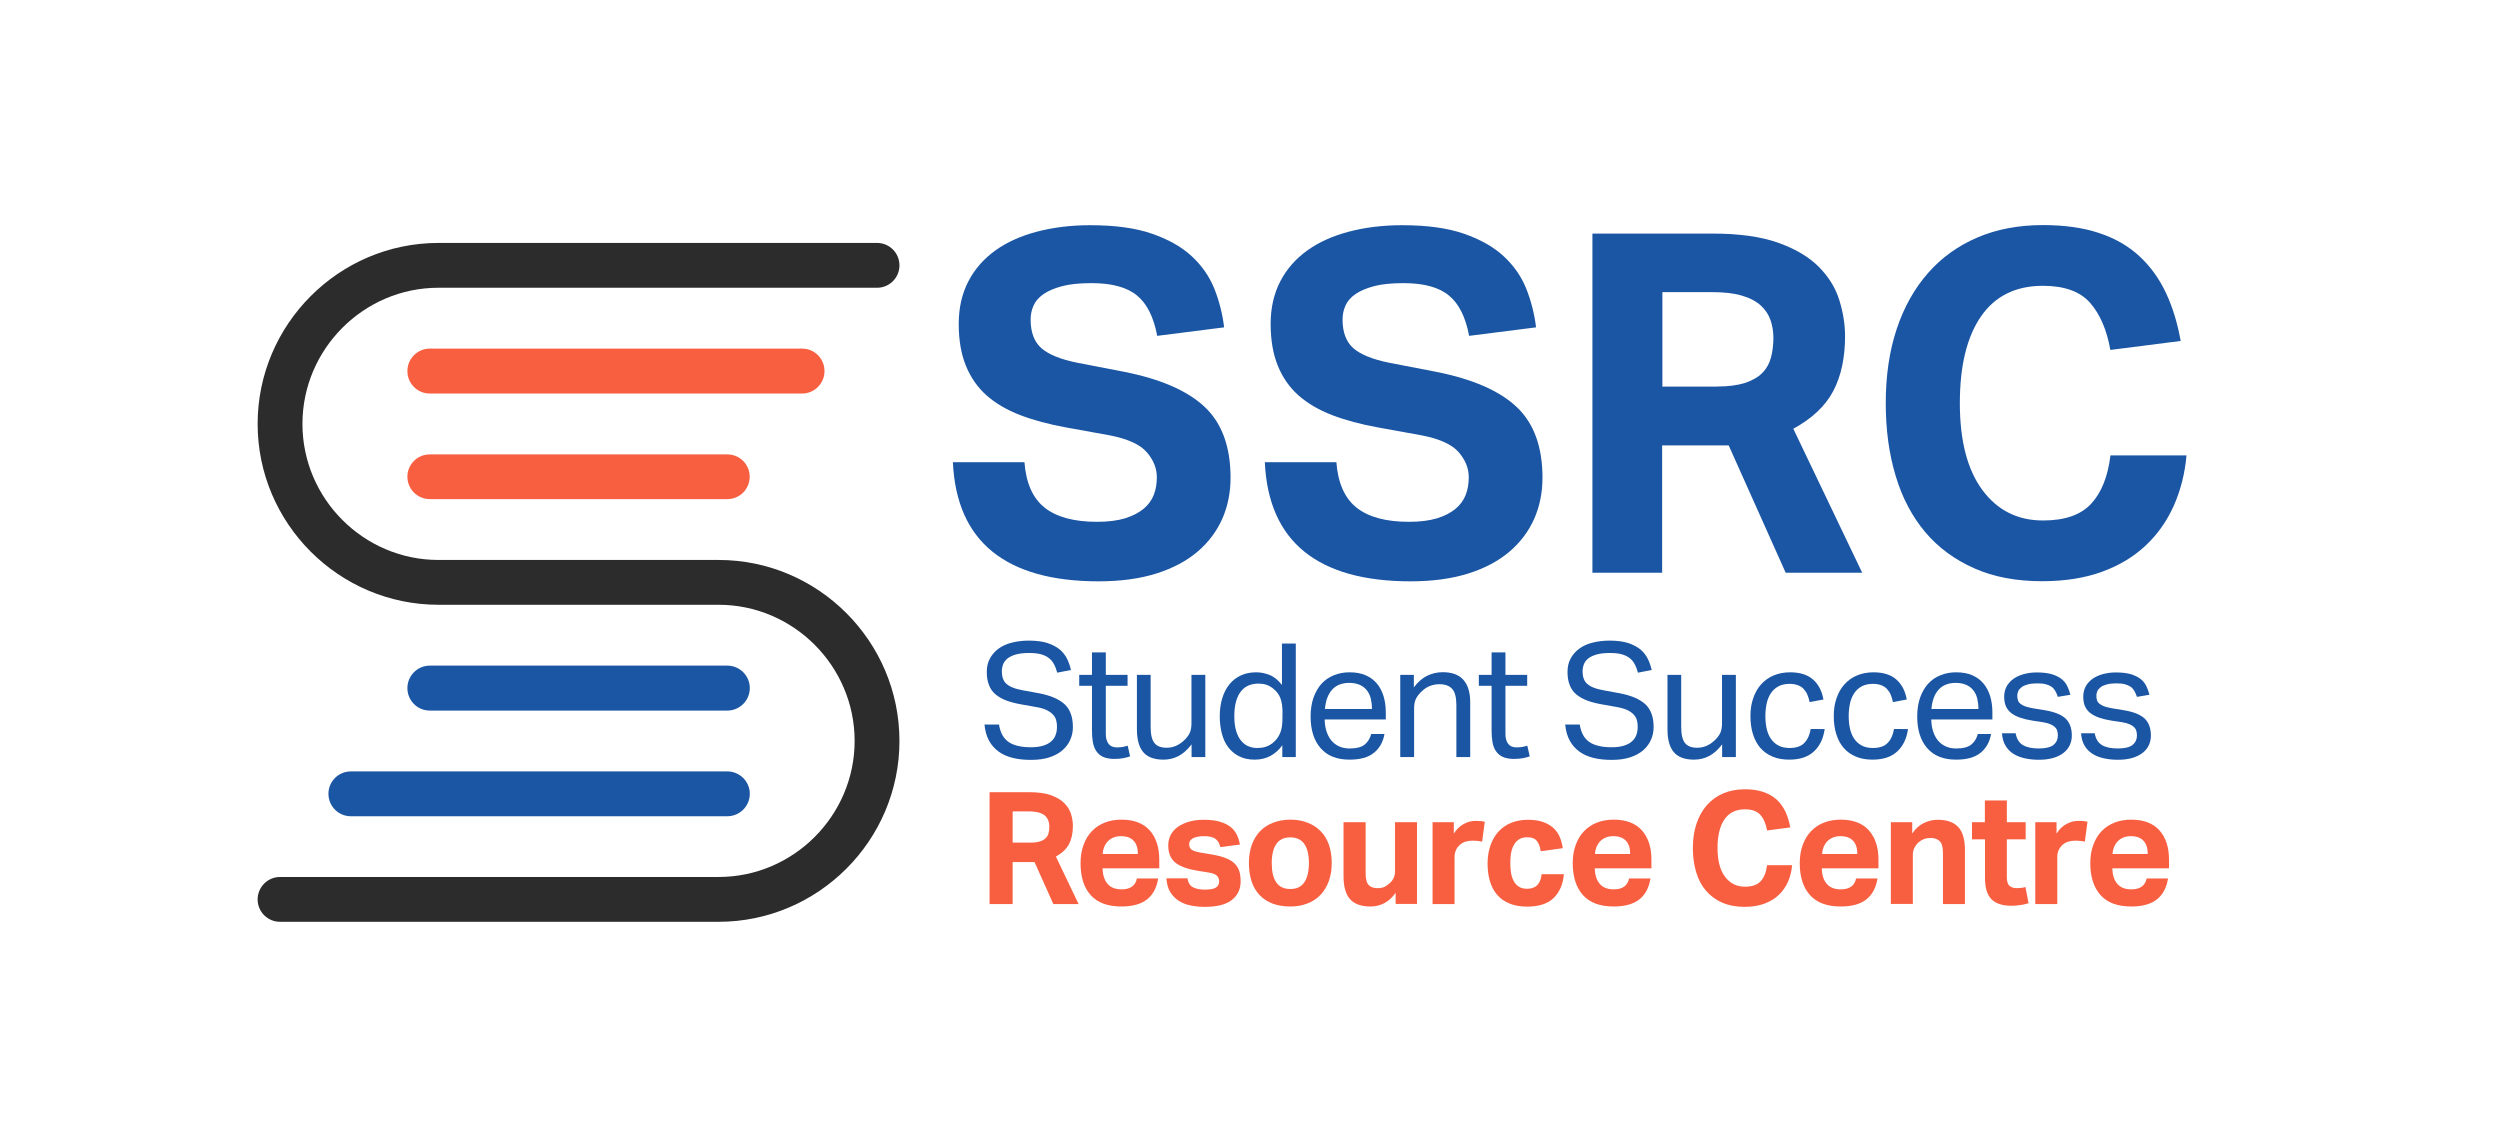 <svg xml:space="preserve" style="enable-background:new 0 0 2058.2 924.1;" viewBox="0 0 2058.2 924.1" y="0px" x="0px" xmlns:xlink="http://www.w3.org/1999/xlink" xmlns="http://www.w3.org/2000/svg" id="Layer_1" version="1.1">
<style type="text/css">
	.st0{fill:#F85F41;}
	.st1{fill:#2C2C2C;}
	.st2{fill:#1B56A4;}
</style>
<path d="M660.4,287c10.2,0,18.4,8.3,18.4,18.5s-8.3,18.5-18.4,18.5H353.8c-10.2,0-18.4-8.3-18.4-18.5
	s8.3-18.5,18.4-18.5H660.4z M598.8,374.1c10.2,0,18.4,8.2,18.4,18.4c0,10.2-8.2,18.4-18.4,18.4h-245c-10.2,0-18.4-8.3-18.4-18.4
	c0-10.2,8.2-18.4,18.4-18.4H598.8z" class="st0"></path>
<path d="M591.6,461c82,0,148.9,67,148.9,149s-67,148.9-148.9,148.9H230.5c-10.2,0-18.4-8.3-18.4-18.4
	c0-10.2,8.3-18.5,18.4-18.5h361.1c61.6,0,112-50.5,112-112c0-61.6-50.4-112.1-112-112.1H361c-82,0-148.9-67-148.9-148.9
	S279,200,361,200h361.1c10.2,0,18.4,8.3,18.4,18.5c0,10.2-8.3,18.4-18.4,18.4H361c-61.6,0-112,50.5-112,112.1
	c0,61.6,50.4,112,112,112H591.6z" class="st1"></path>
<path d="M288.8,672c-10.2,0-18.4-8.3-18.4-18.5c0-10.2,8.3-18.4,18.4-18.4h310c10.2,0,18.5,8.3,18.5,18.4
	c0,10.2-8.3,18.5-18.5,18.5H288.8z M353.8,585c-10.2,0-18.4-8.3-18.4-18.5c0-10.2,8.3-18.5,18.4-18.5h245c10.2,0,18.5,8.3,18.5,18.5
	c0,10.2-8.3,18.5-18.5,18.5H353.8z" class="st2"></path>
<g>
	<path d="M843.4,380.4c1.3,17.2,6.8,29.7,16.6,37.5c9.8,7.8,24.2,11.7,43.2,11.7c9.1,0,16.8-1,23.1-2.9
		c6.3-2,11.3-4.6,15.2-7.8c3.9-3.3,6.7-7.1,8.4-11.5c1.7-4.4,2.5-9.2,2.5-14.5c0-7.3-2.7-14.1-8.2-20.5c-5.5-6.4-15.5-11-30.1-13.9
		l-36.4-6.6c-14.3-2.6-27-6-37.9-10.2c-10.9-4.2-20.1-9.6-27.6-16.2c-7.4-6.6-13.1-14.8-17-24.4c-3.9-9.6-5.9-21.1-5.9-34.4
		c0-13.3,2.7-25,8-35.2c5.3-10.2,12.8-18.6,22.3-25.4c9.5-6.8,20.9-11.9,34.2-15.4s27.9-5.3,43.8-5.3c20.3,0,37.3,2.3,50.8,7
		c13.6,4.7,24.5,10.9,32.8,18.6c8.3,7.7,14.5,16.6,18.6,26.8c4,10.2,6.7,20.7,8,31.7l-55.1,7c-2.9-15.4-8.4-26.5-16.6-33.2
		c-8.2-6.8-20.7-10.2-37.3-10.2c-9.9,0-18.1,0.8-24.4,2.5c-6.4,1.7-11.5,3.9-15.4,6.6c-3.9,2.7-6.6,5.9-8.2,9.6
		c-1.6,3.7-2.3,7.4-2.3,11.3c0,10.4,2.9,18.2,8.8,23.5c5.9,5.2,15.8,9.3,29.9,12.1l38.3,7.4c30.2,6,52.4,15.7,66.5,29.1
		c14.1,13.4,21.1,32.8,21.1,58.1c0,12.3-2.3,23.5-6.8,33.8c-4.6,10.3-11.3,19.3-20.3,27c-9,7.7-20.3,13.7-33.8,18
		c-13.6,4.3-29.5,6.5-47.7,6.5c-38.1,0-67.2-8.1-87.4-24.4c-20.2-16.3-31.1-40.9-32.6-73.7H843.4z" class="st2"></path>
	<path d="M1100.2,380.4c1.3,17.2,6.8,29.7,16.6,37.5c9.8,7.8,24.2,11.7,43.2,11.7c9.1,0,16.8-1,23.1-2.9
		s11.3-4.6,15.2-7.8c3.9-3.3,6.7-7.1,8.4-11.5c1.7-4.4,2.5-9.2,2.5-14.5c0-7.3-2.7-14.1-8.2-20.5c-5.5-6.4-15.5-11-30.1-13.9
		l-36.4-6.6c-14.3-2.6-27-6-37.9-10.2c-10.9-4.2-20.1-9.6-27.6-16.2c-7.4-6.6-13.1-14.8-17-24.4c-3.9-9.6-5.9-21.1-5.9-34.4
		c0-13.3,2.7-25,8-35.2c5.3-10.2,12.8-18.6,22.3-25.4c9.5-6.8,20.9-11.9,34.2-15.4s27.9-5.3,43.8-5.3c20.3,0,37.3,2.3,50.8,7
		c13.6,4.7,24.5,10.9,32.8,18.6c8.3,7.7,14.5,16.6,18.6,26.8c4,10.2,6.7,20.7,8,31.7l-55.1,7c-2.9-15.4-8.4-26.5-16.6-33.2
		c-8.2-6.8-20.7-10.2-37.3-10.2c-9.9,0-18.1,0.8-24.4,2.5c-6.4,1.7-11.5,3.9-15.4,6.6c-3.9,2.7-6.6,5.9-8.2,9.6
		c-1.6,3.7-2.3,7.4-2.3,11.3c0,10.4,2.9,18.2,8.8,23.5c5.9,5.2,15.8,9.3,29.9,12.1l38.3,7.4c30.2,6,52.4,15.7,66.5,29.1
		c14.1,13.4,21.1,32.8,21.1,58.1c0,12.3-2.3,23.5-6.8,33.8c-4.6,10.3-11.3,19.3-20.3,27c-9,7.7-20.3,13.7-33.8,18
		c-13.6,4.3-29.5,6.5-47.7,6.5c-38.1,0-67.2-8.1-87.4-24.4c-20.2-16.3-31.1-40.9-32.6-73.7H1100.2z" class="st2"></path>
	<path d="M1311,192.3h98.9c21.9,0,39.9,2.5,54.2,7.6c14.2,5.1,25.3,11.7,33.4,19.9c8.1,8.2,13.7,17.3,16.8,27.4
		c3.1,10,4.7,19.9,4.7,29.5c0,18-3.3,33.1-9.8,45.4c-6.5,12.3-17.5,22.5-32.8,30.9l56.7,118.5h-63l-46.9-104.8h-9.8h-45v104.8H1311
		V192.3z M1413.8,318.2c9.1,0,16.7-1,22.7-2.9c6-2,10.8-4.7,14.3-8.2c3.5-3.5,5.9-7.8,7.2-12.7c1.3-4.9,2-10.4,2-16.4
		c0-4.9-0.8-9.7-2.3-14.3c-1.6-4.6-4.2-8.6-8-12.1c-3.8-3.5-9-6.3-15.6-8.2c-6.6-2-15.1-2.9-25.2-2.9h-40.3v77.8H1413.8z" class="st2"></path>
	<path d="M1800.1,374.9c-1.3,14.9-4.8,28.6-10.4,41.3c-5.6,12.6-13.3,23.6-23.1,32.8c-9.8,9.3-21.8,16.5-36,21.7
		c-14.2,5.2-30.7,7.8-49.5,7.8c-21.1,0-39.7-3.5-55.7-10.6s-29.5-16.9-40.3-29.7c-10.8-12.8-19-28.2-24.4-46.3
		c-5.5-18.1-8.2-38.1-8.2-60c0-22.7,3-43,9-61c6-18,14.6-33.4,25.8-46.1c11.2-12.8,24.8-22.5,40.7-29.3c15.9-6.8,33.9-10.2,54-10.2
		c17.7,0,33.2,2.2,46.3,6.6c13.2,4.4,24.2,10.8,33.2,19.2c9,8.3,16.2,18.4,21.7,30.1c5.5,11.7,9.5,24.9,12.1,39.5l-57.9,7.4
		c-2.9-16.4-8.4-29.3-16.6-38.7c-8.2-9.4-21.2-14.1-38.9-14.1c-22.4,0-39.4,8.4-51,25.2c-11.6,16.8-17.4,40.6-17.4,71.4
		c0,31,6.2,54.9,18.6,71.6c12.4,16.7,29,25,49.9,25c18,0,31.2-4.6,39.7-13.9c8.5-9.2,13.7-22.5,15.8-39.7H1800.1z" class="st2"></path>
</g>
<g>
	<path d="M822.5,596.6c1,6.5,3.6,11.3,7.8,14.2c4.1,2.9,10.3,4.4,18.5,4.4c4.1,0,7.5-0.5,10.3-1.4
		c2.8-0.9,5-2.1,6.6-3.7c1.7-1.5,2.8-3.3,3.5-5.4c0.7-2,1-4.2,1-6.5c0-1.8-0.2-3.6-0.7-5.3c-0.4-1.7-1.3-3.2-2.6-4.6
		c-1.3-1.4-3-2.6-5.2-3.7s-5.1-1.9-8.6-2.5l-11.8-2.1c-4.6-0.8-8.7-1.8-12.3-3.1c-3.6-1.3-6.6-3-9.1-5c-2.5-2-4.4-4.6-5.6-7.7
		c-1.3-3.1-1.9-6.8-1.9-11.1c0-4.3,0.9-8,2.7-11.2c1.8-3.2,4.2-5.9,7.3-8.1c3.1-2.2,6.7-3.8,10.9-4.8c4.2-1,8.7-1.6,13.6-1.6
		c6.2,0,11.4,0.7,15.5,2c4.1,1.4,7.5,3.2,10.2,5.4c2.6,2.3,4.6,4.9,6,7.8c1.4,2.9,2.4,5.9,3.1,9l-11.3,2.2c-0.7-2.6-1.6-5-2.7-7
		c-1.1-2.1-2.5-3.8-4.3-5.1c-1.8-1.4-4-2.4-6.6-3.1c-2.6-0.7-5.8-1-9.6-1c-4.3,0-7.9,0.4-10.7,1.2c-2.9,0.8-5.2,1.9-6.9,3.2
		c-1.7,1.4-3,3-3.7,4.8c-0.7,1.9-1.1,3.9-1.1,5.9c0,2.3,0.3,4.2,0.9,5.9c0.6,1.7,1.5,3.2,2.9,4.4c1.4,1.2,3.1,2.3,5.3,3.1
		c2.2,0.9,4.9,1.6,8.1,2.2l13.1,2.4c9.7,1.8,16.8,4.9,21.4,9.1c4.5,4.2,6.8,10.5,6.8,18.7c0,3.8-0.7,7.3-2.2,10.6
		c-1.4,3.3-3.6,6.1-6.4,8.6c-2.8,2.4-6.4,4.4-10.7,5.8c-4.3,1.4-9.3,2.1-15.1,2.1c-5.5,0-10.5-0.5-15-1.6c-4.5-1.1-8.4-2.8-11.7-5.2
		c-3.3-2.4-6-5.4-8-9.1c-2-3.7-3.2-8.1-3.7-13.2H822.5z" class="st2"></path>
	<path d="M899,564.6h-10.5v-9H899v-18.5h11.4v18.5h17.9v9h-17.9v39.7c0,3.3,0.7,6,2.2,8c1.5,2,3.8,3,6.8,3
		c1.9,0,3.6-0.1,5-0.4c1.4-0.3,2.8-0.6,4-1l2,8.8c-1.7,0.6-3.6,1.1-5.7,1.5c-2.1,0.4-4.5,0.6-7.3,0.6c-3.8,0-6.9-0.6-9.3-1.7
		s-4.2-2.8-5.6-4.8c-1.4-2.1-2.3-4.6-2.8-7.5c-0.5-2.9-0.7-6-0.7-9.4V564.6z" class="st2"></path>
	<path d="M935.9,555.6h11.4v42.7c0,6.3,1,10.7,3.1,13.4c2.1,2.6,5.4,3.9,10,3.9c5.1,0,9.6-1.8,13.8-5.5
		c2.2-1.9,3.8-4,5-6.1c1.1-2.1,1.7-4.9,1.7-8.3v-40.1h11.4v67.7h-11.3v-10.5c-3.3,4.4-6.9,7.6-10.7,9.6c-3.8,2-8,3-12.4,3
		c-7.7,0-13.3-2.1-16.7-6.2c-3.5-4.1-5.2-10.4-5.2-18.7V555.6z" class="st2"></path>
	<path d="M1055.7,613.6c-2.8,3.8-6,6.7-9.7,8.7s-8,3.1-13,3.1c-5,0-9.3-0.9-12.9-2.8c-3.6-1.8-6.6-4.3-9-7.5
		c-2.4-3.2-4.1-7-5.2-11.3c-1.1-4.4-1.7-9-1.7-14c0-5.6,0.7-10.6,2.1-15.1c1.4-4.5,3.4-8.3,6-11.5c2.6-3.1,5.7-5.5,9.4-7.2
		c3.7-1.7,7.9-2.5,12.6-2.5c3.6,0,7.2,0.7,10.9,2.2c3.7,1.4,7.1,4.2,10.2,8.2v-34.1h11.4v93.5h-11.1V613.6z M1055.9,587.4
		c0-5.4-0.6-9.7-1.8-12.7s-3.1-5.6-5.8-7.7c-1.9-1.6-3.9-2.7-5.8-3.3c-2-0.6-4.1-0.9-6.5-0.9c-2.8,0-5.4,0.5-7.8,1.4
		c-2.4,1-4.5,2.5-6.3,4.7c-1.8,2.1-3.2,4.9-4.2,8.3c-1,3.4-1.5,7.5-1.5,12.3c0,5,0.5,9.2,1.6,12.6c1.1,3.4,2.5,6.1,4.3,8.1
		c1.8,2,3.8,3.5,6,4.3c2.2,0.9,4.5,1.3,6.9,1.3c2.5,0,4.8-0.3,6.8-0.9c2-0.6,4-1.7,6-3.2c2.6-2.1,4.6-4.7,6-7.9c1.4-3.2,2-7.1,2-12
		V587.4z" class="st2"></path>
	<path d="M1139.8,604.3c-1.1,6.5-4,11.7-8.7,15.5c-4.7,3.8-11.4,5.6-20.1,5.6c-10.3,0-18.2-3.1-23.7-9.4
		c-5.5-6.2-8.3-15-8.3-26.1c0-5.8,0.8-11,2.4-15.6c1.6-4.5,3.8-8.3,6.6-11.4c2.8-3.1,6.2-5.4,10.2-7c3.9-1.6,8.2-2.4,12.8-2.4
		c5.2,0,9.7,0.8,13.5,2.5c3.8,1.7,6.8,4,9.2,6.9c2.4,2.9,4.2,6.4,5.4,10.4c1.2,4,1.8,8.4,1.8,13.2v5.8h-50.3c0,3.4,0.5,6.6,1.4,9.5
		c0.9,2.9,2.2,5.5,3.9,7.6c1.7,2.1,3.8,3.8,6.4,5c2.5,1.2,5.5,1.8,8.8,1.8c5.7,0,9.8-1.1,12.4-3.2c2.6-2.1,4.4-5,5.4-8.7H1139.8z
		 M1129.5,583.7c0-3.2-0.4-6.2-1-8.8c-0.7-2.6-1.8-4.9-3.3-6.7c-1.5-1.9-3.4-3.3-5.8-4.4c-2.4-1-5.2-1.6-8.5-1.6
		c-6,0-10.7,1.8-14.1,5.5c-3.4,3.7-5.4,9-6,16H1129.5z" class="st2"></path>
	<path d="M1152.7,555.6h11.3v10.3c3.3-4.5,7-7.6,11-9.6c4-1.9,8.3-2.9,12.7-2.9c7.7,0,13.4,2.1,17.1,6.3
		c3.7,4.2,5.6,10.3,5.6,18.5v45.1h-11.4v-42.8c0-6.3-1.1-10.7-3.4-13.3c-2.3-2.6-5.8-3.9-10.5-3.9c-2.5,0-5,0.4-7.5,1.3
		c-2.5,0.9-4.7,2.3-6.7,4.2c-2.2,1.9-3.8,4-5,6.1c-1.1,2.1-1.7,4.9-1.7,8.3v40.1h-11.4V555.6z" class="st2"></path>
	<path d="M1228,564.6h-10.5v-9h10.5v-18.5h11.4v18.5h17.9v9h-17.9v39.7c0,3.3,0.7,6,2.2,8c1.5,2,3.8,3,6.8,3
		c1.9,0,3.6-0.1,5-0.4c1.4-0.3,2.8-0.6,4-1l2,8.8c-1.7,0.6-3.6,1.1-5.7,1.5c-2.1,0.4-4.5,0.6-7.3,0.6c-3.8,0-6.9-0.6-9.3-1.7
		s-4.2-2.8-5.6-4.8c-1.4-2.1-2.3-4.6-2.8-7.5c-0.5-2.9-0.7-6-0.7-9.4V564.6z" class="st2"></path>
	<path d="M1300.6,596.6c1,6.5,3.6,11.3,7.8,14.2c4.1,2.9,10.3,4.4,18.5,4.4c4.1,0,7.5-0.5,10.3-1.4
		c2.8-0.9,5-2.1,6.6-3.7c1.7-1.5,2.8-3.3,3.5-5.4c0.7-2,1-4.2,1-6.5c0-1.8-0.2-3.6-0.7-5.3c-0.4-1.7-1.3-3.2-2.6-4.6
		c-1.3-1.4-3-2.6-5.2-3.7c-2.2-1-5.1-1.9-8.6-2.5l-11.8-2.1c-4.6-0.8-8.7-1.8-12.3-3.1c-3.6-1.3-6.6-3-9.1-5c-2.5-2-4.4-4.6-5.6-7.7
		c-1.3-3.1-1.9-6.8-1.9-11.1c0-4.3,0.9-8,2.7-11.2c1.8-3.2,4.2-5.9,7.3-8.1c3.1-2.2,6.7-3.8,10.9-4.8c4.2-1,8.7-1.6,13.6-1.6
		c6.2,0,11.4,0.7,15.5,2c4.1,1.4,7.5,3.2,10.2,5.4c2.6,2.3,4.6,4.9,6,7.8c1.4,2.9,2.4,5.9,3.1,9l-11.3,2.2c-0.7-2.6-1.6-5-2.7-7
		c-1.1-2.1-2.5-3.8-4.3-5.1c-1.8-1.4-4-2.4-6.6-3.1c-2.6-0.7-5.8-1-9.6-1c-4.3,0-7.9,0.4-10.7,1.2s-5.2,1.9-6.9,3.2
		c-1.7,1.4-3,3-3.7,4.8c-0.7,1.9-1.1,3.9-1.1,5.9c0,2.3,0.3,4.2,0.9,5.9c0.6,1.7,1.5,3.2,2.9,4.4c1.4,1.2,3.1,2.3,5.3,3.1
		c2.2,0.9,4.9,1.6,8.1,2.2l13.1,2.4c9.7,1.8,16.8,4.9,21.4,9.1c4.5,4.2,6.8,10.5,6.8,18.7c0,3.8-0.7,7.3-2.2,10.6
		c-1.4,3.3-3.6,6.1-6.4,8.6c-2.8,2.4-6.4,4.4-10.7,5.8c-4.3,1.4-9.3,2.1-15.1,2.1c-5.5,0-10.5-0.5-15-1.6c-4.5-1.1-8.4-2.8-11.7-5.2
		c-3.3-2.4-6-5.4-8-9.1c-2-3.7-3.2-8.1-3.7-13.2H1300.6z" class="st2"></path>
	<path d="M1372.7,555.6h11.4v42.7c0,6.3,1,10.7,3.1,13.4c2.1,2.6,5.4,3.9,10,3.9c5.1,0,9.6-1.8,13.8-5.5
		c2.2-1.9,3.8-4,5-6.1c1.1-2.1,1.7-4.9,1.7-8.3v-40.1h11.4v67.7h-11.3v-10.5c-3.3,4.4-6.9,7.6-10.7,9.6c-3.8,2-8,3-12.4,3
		c-7.7,0-13.3-2.1-16.7-6.2c-3.5-4.1-5.2-10.4-5.2-18.7V555.6z" class="st2"></path>
	<path d="M1502.2,600.4c-1.1,7.8-4.1,13.9-8.9,18.3c-4.8,4.5-11.6,6.7-20.3,6.7c-5.2,0-9.7-0.8-13.7-2.5
		c-4-1.7-7.3-4-10-7.1c-2.7-3.1-4.7-6.9-6.1-11.3c-1.4-4.4-2.1-9.4-2.1-14.9c0-5.4,0.7-10.3,2.3-14.8c1.5-4.5,3.7-8.3,6.5-11.4
		c2.8-3.1,6.2-5.6,10.3-7.3c4-1.7,8.6-2.6,13.6-2.6c8.1,0,14.4,2,18.9,6c4.5,4,7.3,9.5,8.5,16.4l-11.4,2.1c-0.4-2.2-1-4.2-1.8-6
		c-0.7-1.8-1.8-3.4-3.1-4.8c-1.3-1.4-2.9-2.4-4.8-3.1c-1.9-0.7-4.1-1.1-6.7-1.1c-3.6,0-6.6,0.7-9.2,2c-2.5,1.4-4.6,3.2-6.2,5.6
		c-1.6,2.4-2.8,5.2-3.5,8.4c-0.7,3.2-1.1,6.7-1.1,10.3s0.3,7.1,1,10.3c0.7,3.2,1.8,6,3.4,8.4c1.6,2.4,3.6,4.3,6.2,5.7
		c2.5,1.4,5.6,2.1,9.3,2.1c5.5,0,9.6-1.4,12.2-4.2c2.7-2.8,4.4-6.6,5.2-11.4H1502.2z" class="st2"></path>
	<path d="M1570.8,600.4c-1.1,7.8-4.1,13.9-8.9,18.3c-4.8,4.5-11.6,6.7-20.3,6.7c-5.2,0-9.7-0.8-13.7-2.5
		c-4-1.7-7.3-4-10-7.1c-2.7-3.1-4.7-6.9-6.1-11.3c-1.4-4.4-2.1-9.4-2.1-14.9c0-5.4,0.7-10.3,2.3-14.8c1.5-4.5,3.7-8.3,6.5-11.4
		c2.8-3.1,6.2-5.6,10.3-7.3c4-1.7,8.6-2.6,13.6-2.6c8.1,0,14.4,2,18.9,6c4.5,4,7.3,9.5,8.5,16.4l-11.4,2.1c-0.4-2.2-1-4.2-1.8-6
		c-0.7-1.8-1.8-3.4-3.1-4.8c-1.3-1.4-2.9-2.4-4.8-3.1c-1.9-0.7-4.1-1.1-6.7-1.1c-3.6,0-6.6,0.7-9.2,2c-2.5,1.4-4.6,3.2-6.2,5.6
		c-1.6,2.4-2.8,5.2-3.5,8.4c-0.7,3.2-1.1,6.7-1.1,10.3s0.3,7.1,1,10.3c0.7,3.2,1.8,6,3.4,8.4c1.6,2.4,3.6,4.3,6.2,5.7
		c2.5,1.4,5.6,2.1,9.3,2.1c5.5,0,9.6-1.4,12.2-4.2c2.7-2.8,4.4-6.6,5.2-11.4H1570.8z" class="st2"></path>
	<path d="M1639.2,604.3c-1.1,6.5-4,11.7-8.7,15.5c-4.7,3.8-11.4,5.6-20.1,5.6c-10.3,0-18.2-3.1-23.7-9.4
		c-5.5-6.2-8.3-15-8.3-26.1c0-5.8,0.8-11,2.4-15.6c1.6-4.5,3.8-8.3,6.6-11.4c2.8-3.1,6.2-5.4,10.2-7c3.9-1.6,8.2-2.4,12.8-2.4
		c5.2,0,9.7,0.8,13.5,2.5c3.8,1.7,6.8,4,9.2,6.9c2.4,2.9,4.2,6.4,5.4,10.4c1.2,4,1.8,8.4,1.8,13.2v5.8h-50.3c0,3.4,0.5,6.6,1.4,9.5
		c0.9,2.9,2.2,5.5,3.9,7.6c1.7,2.1,3.8,3.8,6.4,5c2.5,1.2,5.5,1.8,8.8,1.8c5.7,0,9.8-1.1,12.4-3.2c2.6-2.1,4.4-5,5.4-8.7H1639.2z
		 M1628.8,583.7c0-3.2-0.4-6.2-1-8.8c-0.7-2.6-1.8-4.9-3.3-6.7c-1.5-1.9-3.4-3.3-5.8-4.4c-2.4-1-5.2-1.6-8.5-1.6
		c-6,0-10.7,1.8-14.1,5.5c-3.4,3.7-5.4,9-6,16H1628.8z" class="st2"></path>
	<path d="M1659.4,603.5c0.8,4.7,2.8,8,6,9.9c3.2,1.9,7.5,2.8,13,2.8c5.8,0,9.8-1,12.2-2.9c2.4-2,3.6-4.6,3.6-7.8
		c0-1.3-0.2-2.6-0.5-3.7c-0.3-1.2-0.9-2.2-1.8-3.1c-0.9-0.9-2.1-1.7-3.7-2.4c-1.6-0.7-3.6-1.3-6.2-1.7l-8.6-1.3
		c-3.8-0.6-7.2-1.4-10.1-2.4c-2.9-1-5.3-2.2-7.3-3.7c-2-1.5-3.5-3.4-4.5-5.6c-1-2.2-1.5-4.9-1.5-8.1c0-3.1,0.7-5.9,2-8.4
		c1.4-2.4,3.2-4.5,5.6-6.2c2.4-1.7,5.2-3,8.5-3.9c3.3-0.9,6.8-1.4,10.7-1.4c4.9,0,9,0.5,12.2,1.4c3.3,1,6,2.3,8.1,3.9
		c2.1,1.7,3.7,3.6,4.8,5.9c1.1,2.3,2,4.7,2.6,7.2l-10.3,1.7c-0.6-1.8-1.3-3.4-2.1-4.8c-0.8-1.4-1.8-2.6-3.1-3.5
		c-1.3-0.9-2.9-1.6-4.8-2.1c-1.9-0.5-4.2-0.7-7-0.7c-3.1,0-5.8,0.3-7.9,0.9c-2.1,0.6-3.8,1.3-5,2.3c-1.3,1-2.2,2-2.7,3.2
		c-0.5,1.2-0.8,2.4-0.8,3.7c0,1.4,0.2,2.6,0.5,3.7c0.3,1.1,1,2.1,2,2.9c1,0.8,2.3,1.6,3.9,2.2c1.7,0.6,3.8,1.1,6.4,1.6l9.8,1.6
		c7.9,1.3,13.6,3.6,17.1,6.8c3.4,3.2,5.2,7.9,5.2,14.1c0,2.9-0.6,5.5-1.7,7.9c-1.1,2.4-2.8,4.5-5.1,6.3c-2.3,1.8-5.1,3.2-8.5,4.2
		s-7.4,1.5-11.9,1.5c-4.1,0-7.9-0.4-11.5-1.2s-6.7-2-9.4-3.7c-2.7-1.7-4.9-4-6.5-6.7c-1.7-2.8-2.6-6.2-2.9-10.2H1659.4z" class="st2"></path>
	<path d="M1724.5,603.5c0.8,4.7,2.8,8,6,9.9c3.2,1.9,7.5,2.8,13,2.8c5.8,0,9.8-1,12.2-2.9c2.4-2,3.6-4.6,3.6-7.8
		c0-1.3-0.2-2.6-0.5-3.7c-0.3-1.2-0.9-2.2-1.8-3.1c-0.9-0.9-2.1-1.7-3.7-2.4c-1.6-0.7-3.6-1.3-6.2-1.7l-8.6-1.3
		c-3.8-0.6-7.2-1.4-10.1-2.4c-2.9-1-5.3-2.2-7.3-3.7c-2-1.5-3.5-3.4-4.5-5.6c-1-2.2-1.5-4.9-1.5-8.1c0-3.1,0.7-5.9,2-8.4
		c1.4-2.4,3.2-4.5,5.6-6.2c2.4-1.7,5.2-3,8.5-3.9c3.3-0.9,6.8-1.4,10.7-1.4c4.9,0,9,0.5,12.2,1.4c3.3,1,6,2.3,8.1,3.9
		c2.1,1.7,3.7,3.6,4.8,5.9c1.1,2.3,2,4.7,2.6,7.2l-10.3,1.7c-0.6-1.8-1.3-3.4-2.1-4.8c-0.8-1.4-1.8-2.6-3.1-3.5
		c-1.3-0.9-2.9-1.6-4.8-2.1c-1.9-0.5-4.2-0.7-7-0.7c-3.1,0-5.8,0.3-7.9,0.9c-2.1,0.6-3.8,1.3-5,2.3c-1.3,1-2.2,2-2.7,3.2
		c-0.5,1.2-0.8,2.4-0.8,3.7c0,1.4,0.2,2.6,0.5,3.7c0.3,1.1,1,2.1,2,2.9c1,0.8,2.3,1.6,3.9,2.2c1.7,0.6,3.8,1.1,6.4,1.6l9.8,1.6
		c7.9,1.3,13.6,3.6,17.1,6.8c3.4,3.2,5.2,7.9,5.2,14.1c0,2.9-0.6,5.5-1.7,7.9c-1.1,2.4-2.8,4.5-5.1,6.3c-2.3,1.8-5.1,3.2-8.5,4.2
		s-7.4,1.5-11.9,1.5c-4.1,0-7.9-0.4-11.5-1.2s-6.7-2-9.4-3.7c-2.7-1.7-4.9-4-6.5-6.7c-1.7-2.8-2.6-6.2-2.9-10.2H1724.5z" class="st2"></path>
	<path d="M814.8,652.2h32.6c7.2,0,13.2,0.8,17.9,2.5c4.7,1.7,8.4,3.9,11,6.6c2.7,2.7,4.5,5.7,5.5,9
		c1,3.3,1.5,6.6,1.5,9.7c0,5.9-1.1,10.9-3.2,15c-2.2,4-5.8,7.4-10.8,10.2l18.7,39.1h-20.8l-15.5-34.6h-3.2h-14.8v34.6h-19V652.2z
		 M848.7,693.7c3,0,5.5-0.3,7.5-1c2-0.6,3.5-1.5,4.7-2.7c1.2-1.2,2-2.6,2.4-4.2c0.4-1.6,0.6-3.4,0.6-5.4c0-1.6-0.3-3.2-0.8-4.7
		c-0.5-1.5-1.4-2.8-2.6-4c-1.2-1.2-3-2.1-5.2-2.7c-2.2-0.6-5-1-8.3-1h-13.3v25.7H848.7z" class="st0"></path>
	<path d="M953.5,723.2c-1.2,7.6-4.2,13.3-9.1,17.2c-4.9,3.9-11.9,5.9-21.2,5.9c-11.2,0-19.6-3.1-25.2-9.3
		c-5.6-6.2-8.4-15-8.4-26.3c0-5.7,0.8-10.7,2.5-15.2c1.6-4.4,3.9-8.2,6.9-11.3c3-3.1,6.5-5.4,10.6-7c4.1-1.6,8.7-2.4,13.7-2.4
		c10.3,0,18.1,3,23.3,8.9c5.2,5.9,7.8,13.9,7.8,24v7.2h-46.7c0.2,5.4,1.5,9.7,4.1,12.7c2.6,3.1,6.5,4.6,11.6,4.6
		c7.1,0,11.4-3,12.6-9H953.5z M936.8,703.1c0-4.6-1.1-8.3-3.4-10.8c-2.3-2.6-5.8-3.9-10.6-3.9c-2.4,0-4.5,0.4-6.3,1.2
		c-1.8,0.8-3.3,1.8-4.6,3.2c-1.2,1.3-2.2,2.9-2.9,4.6c-0.7,1.8-1.1,3.7-1.2,5.7H936.8z" class="st0"></path>
	<path d="M977.6,722.9c0.6,4,2.2,6.5,4.8,7.7c2.6,1.2,5.7,1.8,9.3,1.8c4.3,0,7.4-0.5,9.2-1.6c1.8-1.1,2.8-2.8,2.8-5.2
		c0-1.7-0.6-3.2-1.7-4.5c-1.2-1.3-3.4-2.2-6.6-2.7l-9.3-1.5c-8.2-1.3-14.3-3.5-18.3-6.6c-4-3.1-6-7.9-6-14.3c0-3.3,0.7-6.2,2.1-8.8
		c1.4-2.6,3.4-4.8,6-6.6c2.6-1.8,5.7-3.2,9.2-4.2c3.6-1,7.5-1.5,11.8-1.5c5.3,0,9.8,0.5,13.4,1.6c3.6,1.1,6.6,2.5,8.8,4.3
		c2.3,1.8,4,4,5.2,6.5c1.2,2.5,2,5.2,2.5,8l-16.1,2.1c-0.8-3.1-2.1-5.4-4.1-6.8c-1.9-1.5-5.1-2.2-9.4-2.2c-2.4,0-4.4,0.2-6,0.6
		c-1.6,0.4-2.8,0.9-3.7,1.5c-0.9,0.6-1.5,1.3-1.9,2.1c-0.4,0.8-0.6,1.5-0.6,2.2c0,2.2,0.7,3.7,2,4.7c1.3,1,3.9,1.8,7.8,2.5l8.5,1.4
		c4.7,0.8,8.6,1.8,11.7,3c3.1,1.2,5.6,2.7,7.4,4.5c1.8,1.8,3.1,3.8,3.9,6.3c0.7,2.4,1.1,5.2,1.1,8.4c0,6.4-2.4,11.5-7.2,15.3
		c-4.8,3.8-12.3,5.7-22.3,5.7c-4,0-7.9-0.4-11.5-1.1c-3.7-0.7-6.9-2-9.8-3.8c-2.9-1.8-5.2-4.2-7.1-7.2c-1.9-3-2.9-6.8-3.2-11.4
		H977.6z" class="st0"></path>
	<path d="M1062.3,746.3c-10.8,0-19.2-3.1-25.2-9.3c-5.9-6.2-8.9-15-8.9-26.6c0-5.5,0.8-10.5,2.4-14.9
		c1.6-4.4,3.9-8.2,6.8-11.2c3-3.1,6.6-5.4,10.8-7c4.2-1.6,8.9-2.5,14.1-2.5c5.2,0,10,0.8,14.2,2.5c4.2,1.6,7.8,4,10.8,7
		c3,3.1,5.2,6.8,6.8,11.2c1.5,4.4,2.3,9.4,2.3,14.9c0,5.6-0.8,10.6-2.4,15c-1.6,4.4-3.9,8.2-6.8,11.3c-3,3.1-6.6,5.5-10.8,7.1
		C1072.2,745.5,1067.5,746.3,1062.3,746.3z M1062.3,731.9c5.2,0,9-1.8,11.5-5.5c2.5-3.7,3.8-9,3.8-15.9c0-6.9-1.3-12.1-3.8-15.7
		c-2.5-3.6-6.4-5.4-11.5-5.4c-5.2,0-9,1.8-11.5,5.4c-2.5,3.6-3.8,8.9-3.8,15.7c0,7,1.2,12.3,3.7,15.9
		C1053.2,730.1,1057.1,731.9,1062.3,731.9z" class="st0"></path>
	<path d="M1106.2,676.9h18.1V719c0,4.8,0.9,8.1,2.6,9.7c1.7,1.7,4.1,2.5,7.1,2.5c2.3,0,4.2-0.3,5.7-1
		c1.5-0.7,2.9-1.7,4.3-3c1.4-1.2,2.5-2.6,3.3-4.3c0.8-1.7,1.2-3.5,1.2-5.5v-40.5h18.1v67.3H1149V735c-2.8,4-5.9,6.8-9.4,8.6
		c-3.5,1.8-7.2,2.7-11.2,2.7c-7.7,0-13.3-2-16.9-6c-3.6-4-5.4-10.3-5.4-18.9V676.9z" class="st0"></path>
	<path d="M1179.4,676.9h17.5v9.4c2.2-3.5,4.9-6.2,8.1-7.9c3.2-1.8,6.5-2.6,10.1-2.6c1.7,0,3.1,0.1,4.3,0.2
		c1.1,0.1,2.1,0.3,3,0.5l-2.2,16.4c-2.1-0.5-4.6-0.8-7.6-0.8c-2,0-3.9,0.2-5.7,0.7c-1.8,0.5-3.4,1.4-4.9,2.6
		c-1.5,1.4-2.7,2.9-3.4,4.6c-0.7,1.7-1.1,3.5-1.1,5.3v39h-18.1V676.9z" class="st0"></path>
	<path d="M1287.5,719.9c-0.7,8.1-3.5,14.5-8.3,19.3c-4.9,4.8-12.1,7.2-21.9,7.2c-5.7,0-10.6-0.9-14.7-2.6
		c-4.1-1.7-7.5-4.1-10.1-7.2c-2.6-3.1-4.6-6.8-5.9-11.2s-1.9-9.2-1.9-14.6c0-5.3,0.8-10.2,2.3-14.6c1.5-4.4,3.7-8.2,6.5-11.4
		c2.8-3.1,6.3-5.6,10.4-7.3c4.1-1.7,8.9-2.6,14.2-2.6c4.6,0,8.5,0.6,11.9,1.7c3.4,1.2,6.3,2.8,8.6,4.8c2.3,2.1,4.1,4.5,5.4,7.4
		c1.3,2.9,2.1,6,2.6,9.5l-18.2,2.5c-0.4-3.4-1.4-6.2-3-8.3c-1.5-2.1-4.2-3.2-8-3.2c-2.8,0-5,0.6-6.8,1.7c-1.8,1.2-3.2,2.7-4.3,4.7
		c-1.1,2-1.8,4.2-2.3,6.8c-0.4,2.5-0.6,5.2-0.6,7.9c0,2.8,0.2,5.5,0.6,8.1c0.4,2.6,1.2,4.9,2.2,6.8c1,2,2.5,3.5,4.3,4.7
		c1.8,1.2,4.1,1.7,6.8,1.7c3.6,0,6.4-1,8.4-3.1c2-2.1,3.1-5,3.5-8.9H1287.5z" class="st0"></path>
	<path d="M1358.8,723.2c-1.2,7.6-4.2,13.3-9.1,17.2c-4.9,3.9-11.9,5.9-21.2,5.9c-11.2,0-19.6-3.1-25.2-9.3
		c-5.6-6.2-8.5-15-8.5-26.3c0-5.7,0.8-10.7,2.5-15.2c1.6-4.4,3.9-8.2,6.9-11.3c3-3.1,6.5-5.4,10.6-7c4.1-1.6,8.7-2.4,13.7-2.4
		c10.3,0,18.1,3,23.3,8.9c5.2,5.9,7.8,13.9,7.8,24v7.2h-46.7c0.2,5.4,1.5,9.7,4.1,12.7c2.6,3.1,6.5,4.6,11.6,4.6
		c7.1,0,11.4-3,12.6-9H1358.8z M1342.1,703.1c0-4.6-1.1-8.3-3.4-10.8c-2.3-2.6-5.8-3.9-10.6-3.9c-2.4,0-4.5,0.4-6.3,1.2
		c-1.8,0.8-3.3,1.8-4.6,3.2c-1.2,1.3-2.2,2.9-2.9,4.6c-0.7,1.8-1.1,3.7-1.2,5.7H1342.1z" class="st0"></path>
	<path d="M1475.4,712.4c-0.4,4.9-1.6,9.4-3.4,13.6c-1.9,4.2-4.4,7.8-7.6,10.8c-3.2,3.1-7.2,5.4-11.9,7.2
		c-4.7,1.7-10.1,2.6-16.3,2.6c-7,0-13.1-1.2-18.4-3.5s-9.7-5.6-13.3-9.8c-3.6-4.2-6.3-9.3-8.1-15.3c-1.8-6-2.7-12.6-2.7-19.8
		c0-7.5,1-14.2,3-20.1c2-5.9,4.8-11,8.5-15.2c3.7-4.2,8.2-7.4,13.4-9.7c5.2-2.2,11.2-3.4,17.8-3.4c5.8,0,10.9,0.7,15.3,2.2
		c4.3,1.5,8,3.6,11,6.3c3,2.8,5.4,6.1,7.2,9.9c1.8,3.9,3.1,8.2,4,13l-19.1,2.5c-0.9-5.4-2.8-9.7-5.5-12.8c-2.7-3.1-7-4.6-12.8-4.6
		c-7.4,0-13,2.8-16.8,8.3c-3.8,5.5-5.7,13.4-5.7,23.5c0,10.2,2,18.1,6.1,23.6c4.1,5.5,9.6,8.3,16.4,8.3c5.9,0,10.3-1.5,13.1-4.6
		c2.8-3.1,4.5-7.4,5.2-13.1H1475.4z" class="st0"></path>
	<path d="M1545.7,723.2c-1.2,7.6-4.2,13.3-9.1,17.2c-4.9,3.9-11.9,5.9-21.2,5.9c-11.2,0-19.6-3.1-25.2-9.3
		c-5.6-6.2-8.5-15-8.5-26.3c0-5.7,0.8-10.7,2.5-15.2c1.6-4.4,3.9-8.2,6.9-11.3c3-3.1,6.5-5.4,10.6-7c4.1-1.6,8.7-2.4,13.7-2.4
		c10.3,0,18.1,3,23.3,8.9c5.2,5.9,7.8,13.9,7.8,24v7.2h-46.7c0.2,5.4,1.5,9.7,4.1,12.7c2.6,3.1,6.5,4.6,11.6,4.6
		c7.1,0,11.4-3,12.6-9H1545.7z M1529.1,703.1c0-4.6-1.1-8.3-3.4-10.8c-2.3-2.6-5.8-3.9-10.6-3.9c-2.4,0-4.5,0.4-6.3,1.2
		c-1.8,0.8-3.3,1.8-4.6,3.2c-1.2,1.3-2.2,2.9-2.9,4.6c-0.7,1.8-1.1,3.7-1.2,5.7H1529.1z" class="st0"></path>
	<path d="M1556.8,676.9h17.5v9.3c2.7-4,5.8-6.8,9.5-8.6c3.7-1.8,7.5-2.7,11.4-2.7c7.7,0,13.3,2,17,6
		c3.7,4,5.5,10.3,5.5,18.9v44.5h-18.1v-42.1c0-4.7-0.9-8-2.7-9.7c-1.8-1.7-4.2-2.6-7.2-2.6c-2.3,0-4.3,0.3-6,1
		c-1.7,0.7-3.2,1.7-4.7,3c-1.2,1.2-2.2,2.6-3,4.3c-0.8,1.7-1.2,3.5-1.2,5.5v40.5h-18.1V676.9z" class="st0"></path>
	<path d="M1634.1,691h-10.6v-14.1h10.6V659h18.1v17.9h15.5V691h-15.5v31.1c0,3.5,0.7,5.9,2.2,7.2
		c1.5,1.2,3.4,1.9,5.7,1.9c1.2,0,2.4-0.1,3.7-0.2c1.2-0.1,2.5-0.4,3.7-0.7l2.6,13.3c-2.5,0.8-4.9,1.3-7.3,1.6
		c-2.4,0.3-4.6,0.5-6.8,0.5c-7.4,0-12.9-1.8-16.4-5.3c-3.6-3.5-5.4-9.5-5.4-17.8V691z" class="st0"></path>
	<path d="M1675.6,676.9h17.5v9.4c2.2-3.5,4.9-6.2,8.1-7.9c3.2-1.8,6.5-2.6,10.1-2.6c1.7,0,3.1,0.1,4.3,0.2
		c1.1,0.1,2.1,0.3,3,0.5l-2.2,16.4c-2.1-0.5-4.6-0.8-7.6-0.8c-2,0-3.9,0.2-5.7,0.7c-1.8,0.5-3.4,1.4-4.9,2.6
		c-1.5,1.4-2.7,2.9-3.4,4.6c-0.7,1.7-1.1,3.5-1.1,5.3v39h-18.1V676.9z" class="st0"></path>
	<path d="M1784.9,723.2c-1.2,7.6-4.2,13.3-9.1,17.2c-4.9,3.9-11.9,5.9-21.2,5.9c-11.2,0-19.6-3.1-25.2-9.3
		c-5.6-6.2-8.5-15-8.5-26.3c0-5.7,0.8-10.7,2.5-15.2c1.6-4.4,3.9-8.2,6.9-11.3c3-3.1,6.5-5.4,10.6-7c4.1-1.6,8.7-2.4,13.7-2.4
		c10.3,0,18.1,3,23.3,8.9c5.2,5.9,7.8,13.9,7.8,24v7.2h-46.7c0.2,5.4,1.5,9.7,4.1,12.7c2.6,3.1,6.5,4.6,11.6,4.6
		c7.1,0,11.4-3,12.6-9H1784.9z M1768.2,703.1c0-4.6-1.1-8.3-3.4-10.8c-2.3-2.6-5.8-3.9-10.6-3.9c-2.4,0-4.5,0.4-6.3,1.2
		c-1.8,0.8-3.3,1.8-4.6,3.2c-1.2,1.3-2.2,2.9-2.9,4.6c-0.7,1.8-1.1,3.7-1.2,5.7H1768.2z" class="st0"></path>
</g>
</svg>

